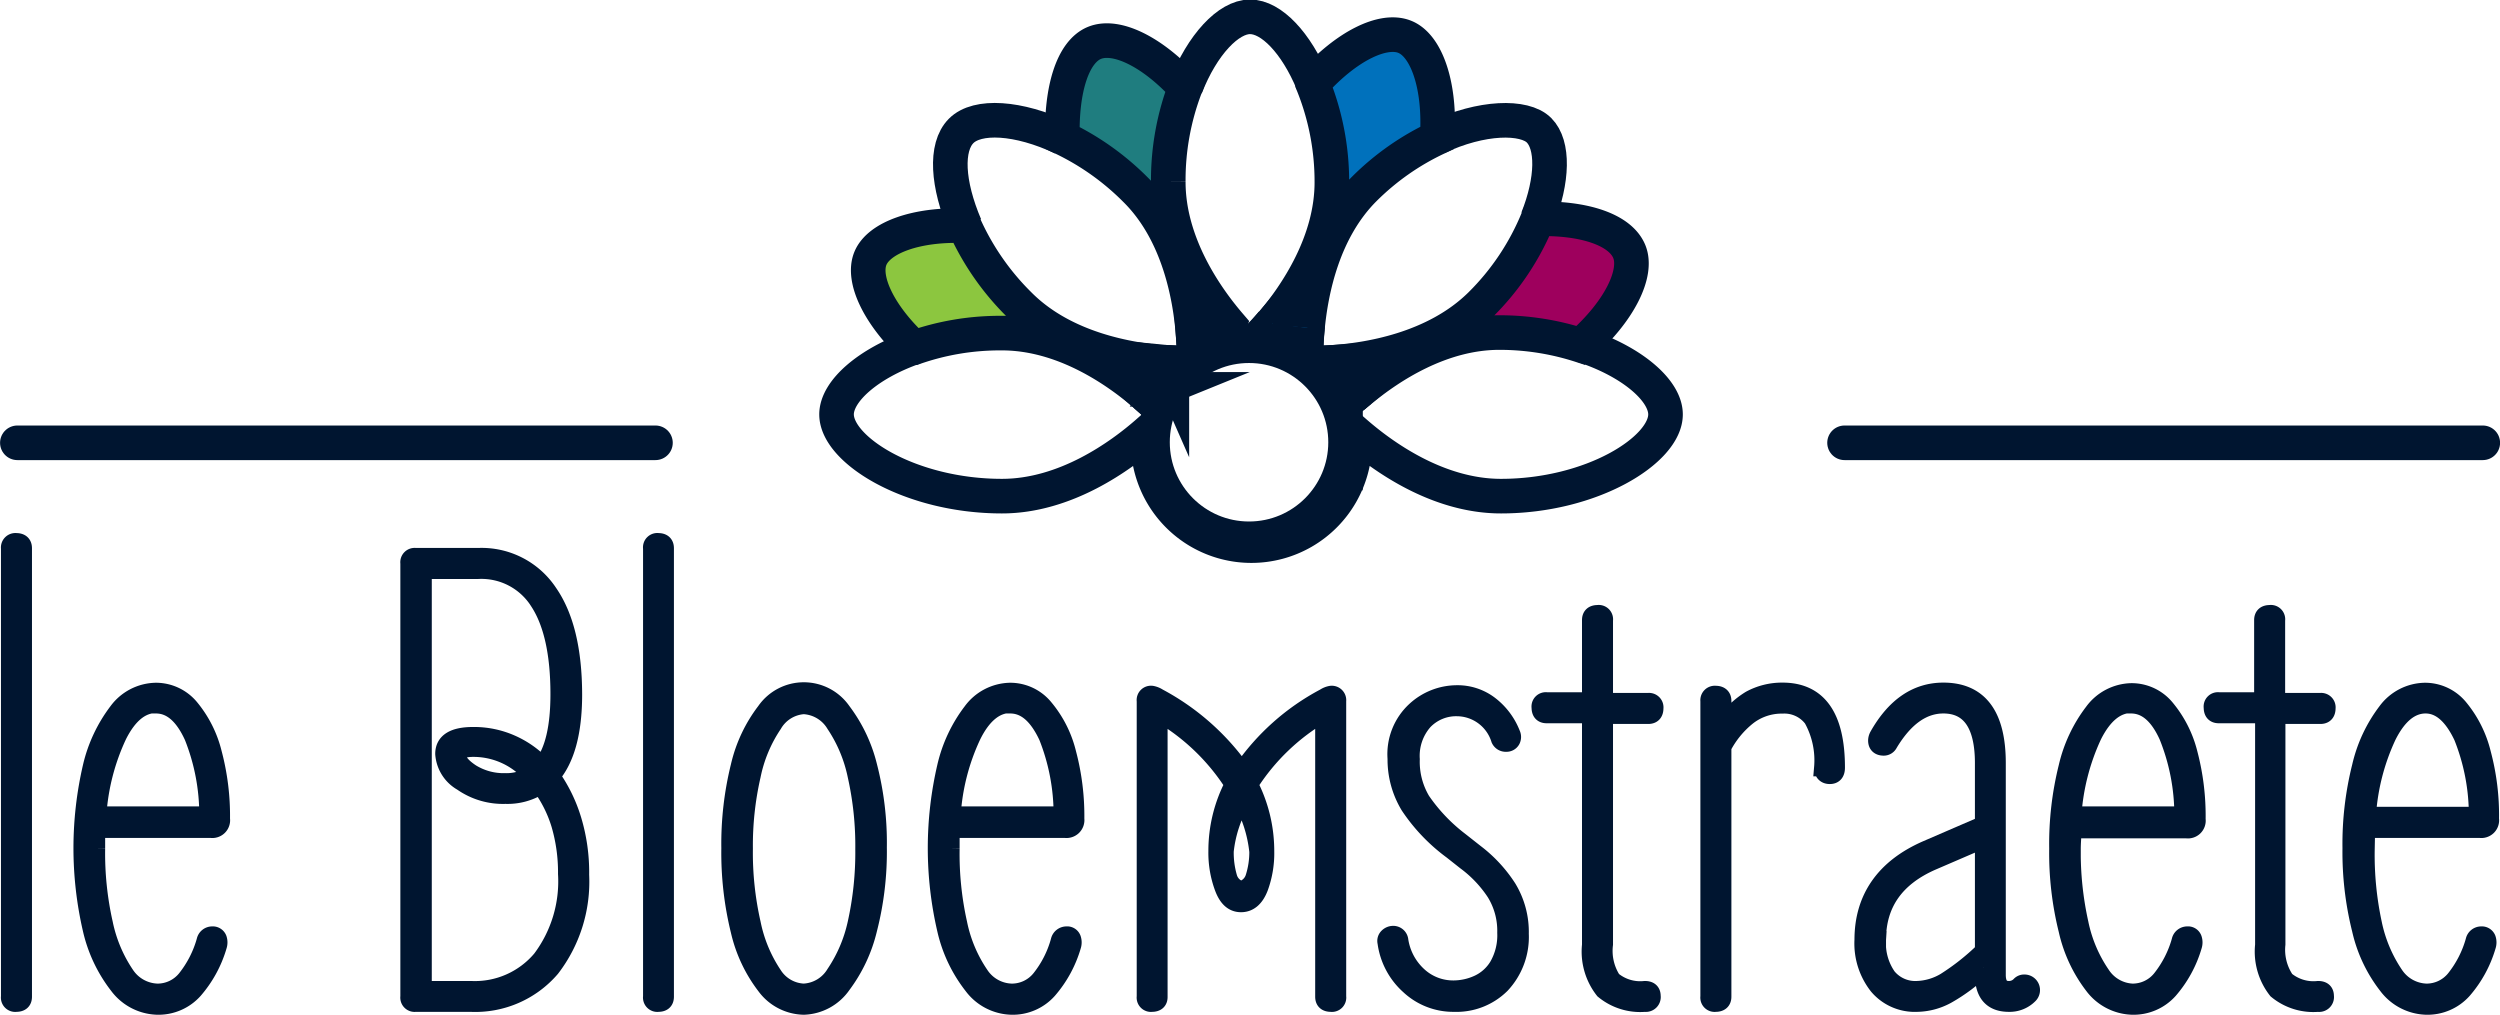 <svg xmlns="http://www.w3.org/2000/svg" viewBox="0 0 181.4 73.66"><defs><style>.cls-1{fill:#001530;stroke-width:1.26px;}.cls-1,.cls-2,.cls-3,.cls-4,.cls-5,.cls-6,.cls-7,.cls-8{stroke:#001530;stroke-miterlimit:10;}.cls-2,.cls-7{fill:none;}.cls-2,.cls-3,.cls-4,.cls-5,.cls-6,.cls-8{stroke-width:2.51px;}.cls-3{fill:#1f7d7f;}.cls-4{fill:#0071bc;}.cls-5{fill:#8cc63f;}.cls-6{fill:#9e005d;}.cls-7{stroke-width:2.32px;}.cls-8{stroke-linecap:round;}</style></defs><g id="Calque_2" data-name="Calque 2"><g id="Calque_1-2" data-name="Calque 1"><path class="cls-1" d="M1.17,72.79a.41.41,0,0,1-.47-.47V39.78a.42.42,0,0,1,.47-.47c.35,0,.52.16.52.47V72.32C1.69,72.64,1.52,72.79,1.17,72.79Z"/><path class="cls-1" d="M11.41,73a3.68,3.68,0,0,1-2.84-1.48,10.45,10.45,0,0,1-1.93-4.06,26.11,26.11,0,0,1,0-11.84,10.63,10.63,0,0,1,1.88-4,3.54,3.54,0,0,1,2.8-1.45,3.25,3.25,0,0,1,2.51,1.2,8.27,8.27,0,0,1,1.64,3.28,17.74,17.74,0,0,1,.59,4.77.66.66,0,0,1-.75.75H7c0,.47,0,.94,0,1.41A23.16,23.16,0,0,0,7.56,67a10.36,10.36,0,0,0,1.57,3.73A2.86,2.86,0,0,0,11.41,72a2.64,2.64,0,0,0,2.09-1,7.77,7.77,0,0,0,1.39-2.73.52.52,0,0,1,.51-.42.42.42,0,0,1,.43.26.83.83,0,0,1,0,.54,8.53,8.53,0,0,1-1.74,3.19A3.47,3.47,0,0,1,11.41,73Zm-.09-21.89c-1.07,0-2,.76-2.75,2.26a16,16,0,0,0-1.48,5.77h8A15.31,15.31,0,0,0,14,53.45C13.3,51.91,12.41,51.14,11.32,51.14Z"/><path class="cls-1" d="M30.15,72.79a.41.41,0,0,1-.47-.47V40.86a.41.41,0,0,1,.47-.47H34.7A5.85,5.85,0,0,1,39.82,43q1.78,2.56,1.79,7.39c0,2.73-.54,4.7-1.6,5.92a11,11,0,0,1,1.55,3.17,13.18,13.18,0,0,1,.56,4A10.33,10.33,0,0,1,40,70.26a7.26,7.26,0,0,1-5.85,2.53ZM34.7,41.38h-4V71.81h3.47a6.27,6.27,0,0,0,5.09-2.23,9.38,9.38,0,0,0,1.86-6.18,12.37,12.37,0,0,0-.49-3.57A9.29,9.29,0,0,0,39.21,57a4.38,4.38,0,0,1-2.53.7,5.2,5.2,0,0,1-3.17-.94,2.58,2.58,0,0,1-1.3-2.06c0-.88.71-1.32,2.12-1.32a6.7,6.7,0,0,1,2.77.57,6.89,6.89,0,0,1,2.25,1.59c.82-1.06,1.22-2.78,1.22-5.17q0-4.41-1.48-6.69A4.9,4.9,0,0,0,34.7,41.38ZM33.2,54.85c0,.38.35.79,1,1.22a4.47,4.47,0,0,0,2.45.66,3.48,3.48,0,0,0,1.92-.51,5.57,5.57,0,0,0-4.23-1.93C33.59,54.29,33.2,54.48,33.2,54.85Z"/><path class="cls-1" d="M47.76,72.79a.41.41,0,0,1-.47-.47V39.78a.41.41,0,0,1,.47-.47c.34,0,.51.16.51.47V72.32C48.27,72.64,48.1,72.79,47.76,72.79Z"/><path class="cls-1" d="M58.32,73a3.55,3.55,0,0,1-2.79-1.46,10.41,10.41,0,0,1-1.88-4,23.66,23.66,0,0,1-.68-6,23.39,23.39,0,0,1,.68-5.94,10.45,10.45,0,0,1,1.88-4,3.4,3.4,0,0,1,5.59,0,10.94,10.94,0,0,1,1.9,4,22.23,22.23,0,0,1,.7,5.89,22.63,22.63,0,0,1-.7,5.92,11,11,0,0,1-1.9,4.06A3.55,3.55,0,0,1,58.32,73Zm0-1a2.79,2.79,0,0,0,2.26-1.36A10.55,10.55,0,0,0,62.13,67a23.71,23.71,0,0,0,.56-5.38,23.32,23.32,0,0,0-.56-5.35,10.52,10.52,0,0,0-1.55-3.71,2.8,2.8,0,0,0-2.26-1.37,2.75,2.75,0,0,0-2.2,1.37,10.33,10.33,0,0,0-1.55,3.71A22.74,22.74,0,0,0,54,61.57,23.13,23.13,0,0,0,54.57,67a10.37,10.37,0,0,0,1.55,3.73A2.74,2.74,0,0,0,58.32,72Z"/><path class="cls-1" d="M73.4,73a3.65,3.65,0,0,1-2.84-1.48,10.31,10.31,0,0,1-1.93-4.06,26.11,26.11,0,0,1,0-11.84,10.48,10.48,0,0,1,1.88-4,3.54,3.54,0,0,1,2.79-1.45,3.23,3.23,0,0,1,2.51,1.2,8.14,8.14,0,0,1,1.65,3.28,17.74,17.74,0,0,1,.59,4.77.67.67,0,0,1-.76.75H69c0,.47,0,.94,0,1.41A23.13,23.13,0,0,0,69.55,67a10.19,10.19,0,0,0,1.57,3.73A2.83,2.83,0,0,0,73.4,72a2.64,2.64,0,0,0,2.09-1,7.6,7.6,0,0,0,1.38-2.73.53.53,0,0,1,.52-.42.4.4,0,0,1,.42.26.83.83,0,0,1,0,.54,8.53,8.53,0,0,1-1.74,3.19A3.46,3.46,0,0,1,73.4,73Zm-.1-21.89c-1.06,0-2,.76-2.74,2.26a15.78,15.78,0,0,0-1.48,5.77h8A15.31,15.31,0,0,0,76,53.45C75.28,51.91,74.4,51.14,73.3,51.14Z"/><path class="cls-1" d="M83.58,72.79a.41.41,0,0,1-.47-.47V50.86a.41.41,0,0,1,.47-.47,1.3,1.3,0,0,1,.47.19,17.44,17.44,0,0,1,6.06,5.35,16.8,16.8,0,0,1,6-5.35,1.24,1.24,0,0,1,.47-.19.42.42,0,0,1,.47.47V72.32a.41.41,0,0,1-.47.47c-.35,0-.52-.15-.52-.47V51.75a15.66,15.66,0,0,0-5.4,5.17,10.54,10.54,0,0,1,1.17,4.84,7.25,7.25,0,0,1-.44,2.65c-.3.77-.75,1.15-1.34,1.15s-1-.38-1.29-1.15a7.25,7.25,0,0,1-.45-2.65,10.42,10.42,0,0,1,1.18-4.84,15.75,15.75,0,0,0-5.4-5.17V72.32C84.1,72.64,83.92,72.79,83.58,72.79Zm5.31-11a6.37,6.37,0,0,0,.26,1.9,1.29,1.29,0,0,0,.91.87,1.33,1.33,0,0,0,.93-.87,6.06,6.06,0,0,0,.29-1.9,9.71,9.71,0,0,0-1.17-3.71A9.14,9.14,0,0,0,88.89,61.76Z"/><path class="cls-1" d="M105.51,72.79a4.69,4.69,0,0,1-3.27-1.27,5.13,5.13,0,0,1-1.66-3.14.41.41,0,0,1,.11-.4.56.56,0,0,1,.4-.17.47.47,0,0,1,.47.43,4.33,4.33,0,0,0,1.34,2.53,3.71,3.71,0,0,0,2.61,1,4.31,4.31,0,0,0,1.71-.38,3.27,3.27,0,0,0,1.46-1.29,4.45,4.45,0,0,0,.59-2.42,5.27,5.27,0,0,0-.78-2.91,8.88,8.88,0,0,0-2.14-2.26l-1-.79a12.94,12.94,0,0,1-3.1-3.24,6.48,6.48,0,0,1-.94-3.43,4.33,4.33,0,0,1,1.39-3.52,4.48,4.48,0,0,1,3-1.18,3.85,3.85,0,0,1,2.39.78,4.91,4.91,0,0,1,1.6,2.13.5.5,0,0,1,0,.43.42.42,0,0,1-.4.23.48.48,0,0,1-.47-.28,3.27,3.27,0,0,0-3.1-2.3,3.22,3.22,0,0,0-2.4,1,3.8,3.8,0,0,0-.93,2.75,5.49,5.49,0,0,0,.77,3A12.71,12.71,0,0,0,105.93,61l1.13.89a10,10,0,0,1,2.35,2.54,6.14,6.14,0,0,1,.89,3.33,5.07,5.07,0,0,1-1.36,3.69A4.62,4.62,0,0,1,105.51,72.79Z"/><path class="cls-1" d="M119.36,72.79a4.17,4.17,0,0,1-3-.94,4.54,4.54,0,0,1-.94-3.28V51.85h-3.19c-.32,0-.47-.17-.47-.52a.41.41,0,0,1,.47-.47h3.19V45c0-.32.17-.47.52-.47a.41.41,0,0,1,.47.47v5.91h3.19a.42.42,0,0,1,.47.47c0,.35-.16.52-.47.52h-3.19V68.52A3.87,3.87,0,0,0,117,71.1a3.14,3.14,0,0,0,2.35.71c.35,0,.52.15.52.47A.45.45,0,0,1,119.36,72.79Z"/><path class="cls-1" d="M124.48,72.79a.41.41,0,0,1-.47-.47V50.86a.42.42,0,0,1,.47-.47c.34,0,.52.16.52.47v1.88a6,6,0,0,1,2-2,4.83,4.83,0,0,1,2.34-.58q3.9,0,3.9,5.54c0,.37-.15.56-.47.56s-.51-.19-.51-.56a6.2,6.2,0,0,0-.76-3.55,2.54,2.54,0,0,0-2.16-1,4,4,0,0,0-2.56.87A6.92,6.92,0,0,0,125,54.2V72.32C125,72.64,124.82,72.79,124.48,72.79Z"/><path class="cls-1" d="M139.09,72.79a3.52,3.52,0,0,1-2.84-1.24,5,5,0,0,1-1.06-3.36c0-3,1.53-5.23,4.6-6.57l4.14-1.79V55.37c0-2.82-1-4.23-2.92-4.23q-2.25,0-3.94,2.82a.43.43,0,0,1-.38.24c-.34,0-.51-.16-.51-.47a.75.75,0,0,1,.09-.33q1.83-3.24,4.74-3.24,3.9,0,3.9,5.21V70.73c0,.72.28,1.08.85,1.08a1.09,1.09,0,0,0,.8-.33.41.41,0,0,1,.32-.14.5.5,0,0,1,.38.84,2,2,0,0,1-1.5.61c-1.22,0-1.83-.69-1.83-2.06v-.52a12.72,12.72,0,0,1-2.66,2A4.68,4.68,0,0,1,139.09,72.79Zm-2.87-4.6a4.21,4.21,0,0,0,.75,2.68,2.59,2.59,0,0,0,2.12.94,4.25,4.25,0,0,0,2.06-.61A17,17,0,0,0,143.93,69V60.91l-3.71,1.6Q136.22,64.25,136.22,68.19Z"/><path class="cls-1" d="M154.72,73a3.68,3.68,0,0,1-2.84-1.48A10.31,10.31,0,0,1,150,67.49a23.1,23.1,0,0,1-.68-5.92,23.05,23.05,0,0,1,.68-5.92,10.48,10.48,0,0,1,1.88-4,3.54,3.54,0,0,1,2.79-1.45,3.23,3.23,0,0,1,2.51,1.2,8.27,8.27,0,0,1,1.65,3.28,17.76,17.76,0,0,1,.58,4.77.66.66,0,0,1-.75.75h-8.26c0,.47-.05.94-.05,1.41a23.71,23.71,0,0,0,.56,5.38,10.19,10.19,0,0,0,1.58,3.73A2.83,2.83,0,0,0,154.72,72a2.63,2.63,0,0,0,2.09-1,7.77,7.77,0,0,0,1.39-2.73.52.52,0,0,1,.52-.42.4.4,0,0,1,.42.26.83.83,0,0,1,0,.54,8.53,8.53,0,0,1-1.74,3.19A3.47,3.47,0,0,1,154.72,73Zm-.09-21.89c-1.06,0-2,.76-2.75,2.26a16.18,16.18,0,0,0-1.48,5.77h8a15.3,15.3,0,0,0-1.11-5.72C156.61,51.91,155.73,51.14,154.63,51.14Z"/><path class="cls-1" d="M168.2,72.79a4.17,4.17,0,0,1-3-.94,4.54,4.54,0,0,1-.94-3.28V51.85H161c-.32,0-.47-.17-.47-.52a.41.41,0,0,1,.47-.47h3.19V45c0-.32.17-.47.52-.47a.41.41,0,0,1,.47.47v5.91h3.19a.42.42,0,0,1,.47.47c0,.35-.16.52-.47.52H165.2V68.52a3.87,3.87,0,0,0,.65,2.58,3.14,3.14,0,0,0,2.35.71c.35,0,.52.15.52.47A.45.45,0,0,1,168.2,72.79Z"/><path class="cls-1" d="M176.05,73a3.68,3.68,0,0,1-2.84-1.48,10.31,10.31,0,0,1-1.92-4.06,23.08,23.08,0,0,1-.69-5.92,23,23,0,0,1,.69-5.92,10.48,10.48,0,0,1,1.87-4,3.54,3.54,0,0,1,2.8-1.45,3.23,3.23,0,0,1,2.51,1.2,8.27,8.27,0,0,1,1.64,3.28,17.35,17.35,0,0,1,.59,4.77.66.66,0,0,1-.75.75h-8.27c0,.47,0,.94,0,1.41A23.71,23.71,0,0,0,172.2,67a10.36,10.36,0,0,0,1.57,3.73A2.86,2.86,0,0,0,176.05,72a2.64,2.64,0,0,0,2.09-1,7.77,7.77,0,0,0,1.39-2.73.52.52,0,0,1,.51-.42.42.42,0,0,1,.43.26.83.83,0,0,1,0,.54,8.53,8.53,0,0,1-1.74,3.19A3.47,3.47,0,0,1,176.05,73ZM176,51.14c-1.07,0-2,.76-2.75,2.26a16,16,0,0,0-1.48,5.77h8a15.31,15.31,0,0,0-1.1-5.72C177.94,51.91,177.05,51.14,176,51.14Z"/><path class="cls-2" d="M83.77,29.26a7.3,7.3,0,0,1,.5-1c-.32.13-.71.27-1.16.41Z"/><path class="cls-2" d="M95.5,26.34a7.4,7.4,0,0,1,.75.73c.07-.19.18-.45.33-.77C96.15,26.33,95.79,26.34,95.5,26.34Z"/><path class="cls-2" d="M85.9,26.34c-.33,0-.78,0-1.29-.05.17.36.31.67.42.92A7.94,7.94,0,0,1,85.9,26.34Z"/><path class="cls-2" d="M86.63,25.81A7.57,7.57,0,0,1,88.22,25c-.35-.14-.93-.4-1.65-.76C86.62,24.91,86.63,25.45,86.63,25.81Z"/><path class="cls-2" d="M97.63,29.26c.29-.27.65-.59,1.06-.93-.84-.25-1.52-.51-2-.69A7.57,7.57,0,0,1,97.63,29.26Z"/><path class="cls-2" d="M92.3,23.44c-.42.5-.8.9-1.08,1.19a7.42,7.42,0,0,1,3.55,1.18c0-.45,0-1.15.1-2a17.78,17.78,0,0,1-2.06.93S92.59,24.24,92.3,23.44Z"/><path class="cls-2" d="M94.87,23.79c-.08.87-.1,1.57-.1,2a7.42,7.42,0,0,0-3.55-1.18c.28-.29.66-.69,1.08-1.19"/><path class="cls-2" d="M111.56,15.88c1.13-2.84,1.17-5.37.11-6.43s-4.17-1-7.39.52"/><path class="cls-2" d="M96.25,27.07a7.4,7.4,0,0,0-.75-.73c.29,0,.65,0,1.08,0"/><path class="cls-2" d="M98.69,28.33c-.41.34-.77.66-1.06.93a7.57,7.57,0,0,0-.91-1.62"/><path class="cls-2" d="M66.37,25.19c-3.4,1.19-5.67,3.2-5.67,4.88,0,2.58,5.35,5.93,12,5.93,4.61,0,8.61-2.9,10.6-4.65,0,.24,0,.49,0,.74a7.49,7.49,0,1,0,15,0,6,6,0,0,0,0-.74c2,1.75,6,4.65,10.61,4.65,6.59,0,11.94-3.35,11.94-5.93,0-1.74-2.43-3.83-6-5"/><path class="cls-2" d="M84.27,28.25a7.3,7.3,0,0,0-.5,1l-.66-.6"/><path class="cls-2" d="M84.61,26.29c.51,0,1,.05,1.29.05a7.94,7.94,0,0,0-.87.87"/><path class="cls-2" d="M77.09,10c-3.21-1.51-6.18-1.68-7.35-.5s-1,3.86.29,6.89"/><path class="cls-2" d="M95.25,6c-1.21-2.9-3-4.78-4.55-4.78s-3.46,2-4.67,5.1"/><path class="cls-3" d="M86.57,24.27c.72.36,1.3.62,1.65.76l.5-.16c.11-.27.3-.71.5-1.3-1.76-2.05-4.45-5.93-4.45-10.37A18.91,18.91,0,0,1,86,6.36c-2.38-2.61-5-3.89-6.58-3.25S77,6.48,77.09,10a19.08,19.08,0,0,1,5.29,3.75C85.55,16.87,86.37,21.58,86.57,24.27Z"/><path class="cls-4" d="M94.87,23.79C95.13,21.06,96,16.69,99,13.7A18.78,18.78,0,0,1,104.28,10c.25-3.7-.74-6.66-2.33-7.32s-4.29.69-6.7,3.39a18.86,18.86,0,0,1,1.39,7.16c0,4.35-2.59,8.15-4.34,10.24"/><path class="cls-5" d="M83.11,28.66c.45-.14.84-.28,1.16-.41a7.93,7.93,0,0,1,.76-1c-.11-.25-.25-.56-.42-.92-2.68-.2-7.43-1-10.63-4.2a18.94,18.94,0,0,1-4-5.75c-3.46-.13-6.19.85-6.82,2.36s.62,4.13,3.16,6.49a18.81,18.81,0,0,1,6.28-1.06C77.16,24.13,81.08,26.91,83.11,28.66Z"/><path class="cls-6" d="M96.58,26.3c-.15.32-.26.58-.33.77a6.47,6.47,0,0,1,.47.57c.45.18,1.13.44,2,.69,2.12-1.75,5.83-4.2,10.07-4.2a19.12,19.12,0,0,1,5.91.93c2.78-2.44,4.17-5.23,3.52-6.81s-3.26-2.45-6.63-2.37a18.63,18.63,0,0,1-4.14,6.21C104.13,25.38,99.2,26.14,96.58,26.3Z"/><circle class="cls-7" cx="90.63" cy="32.09" r="6.91"/><line class="cls-8" x1="1.26" y1="32.13" x2="47.56" y2="32.13"/><line class="cls-8" x1="180.15" y1="32.13" x2="133.84" y2="32.13"/></g></g></svg>